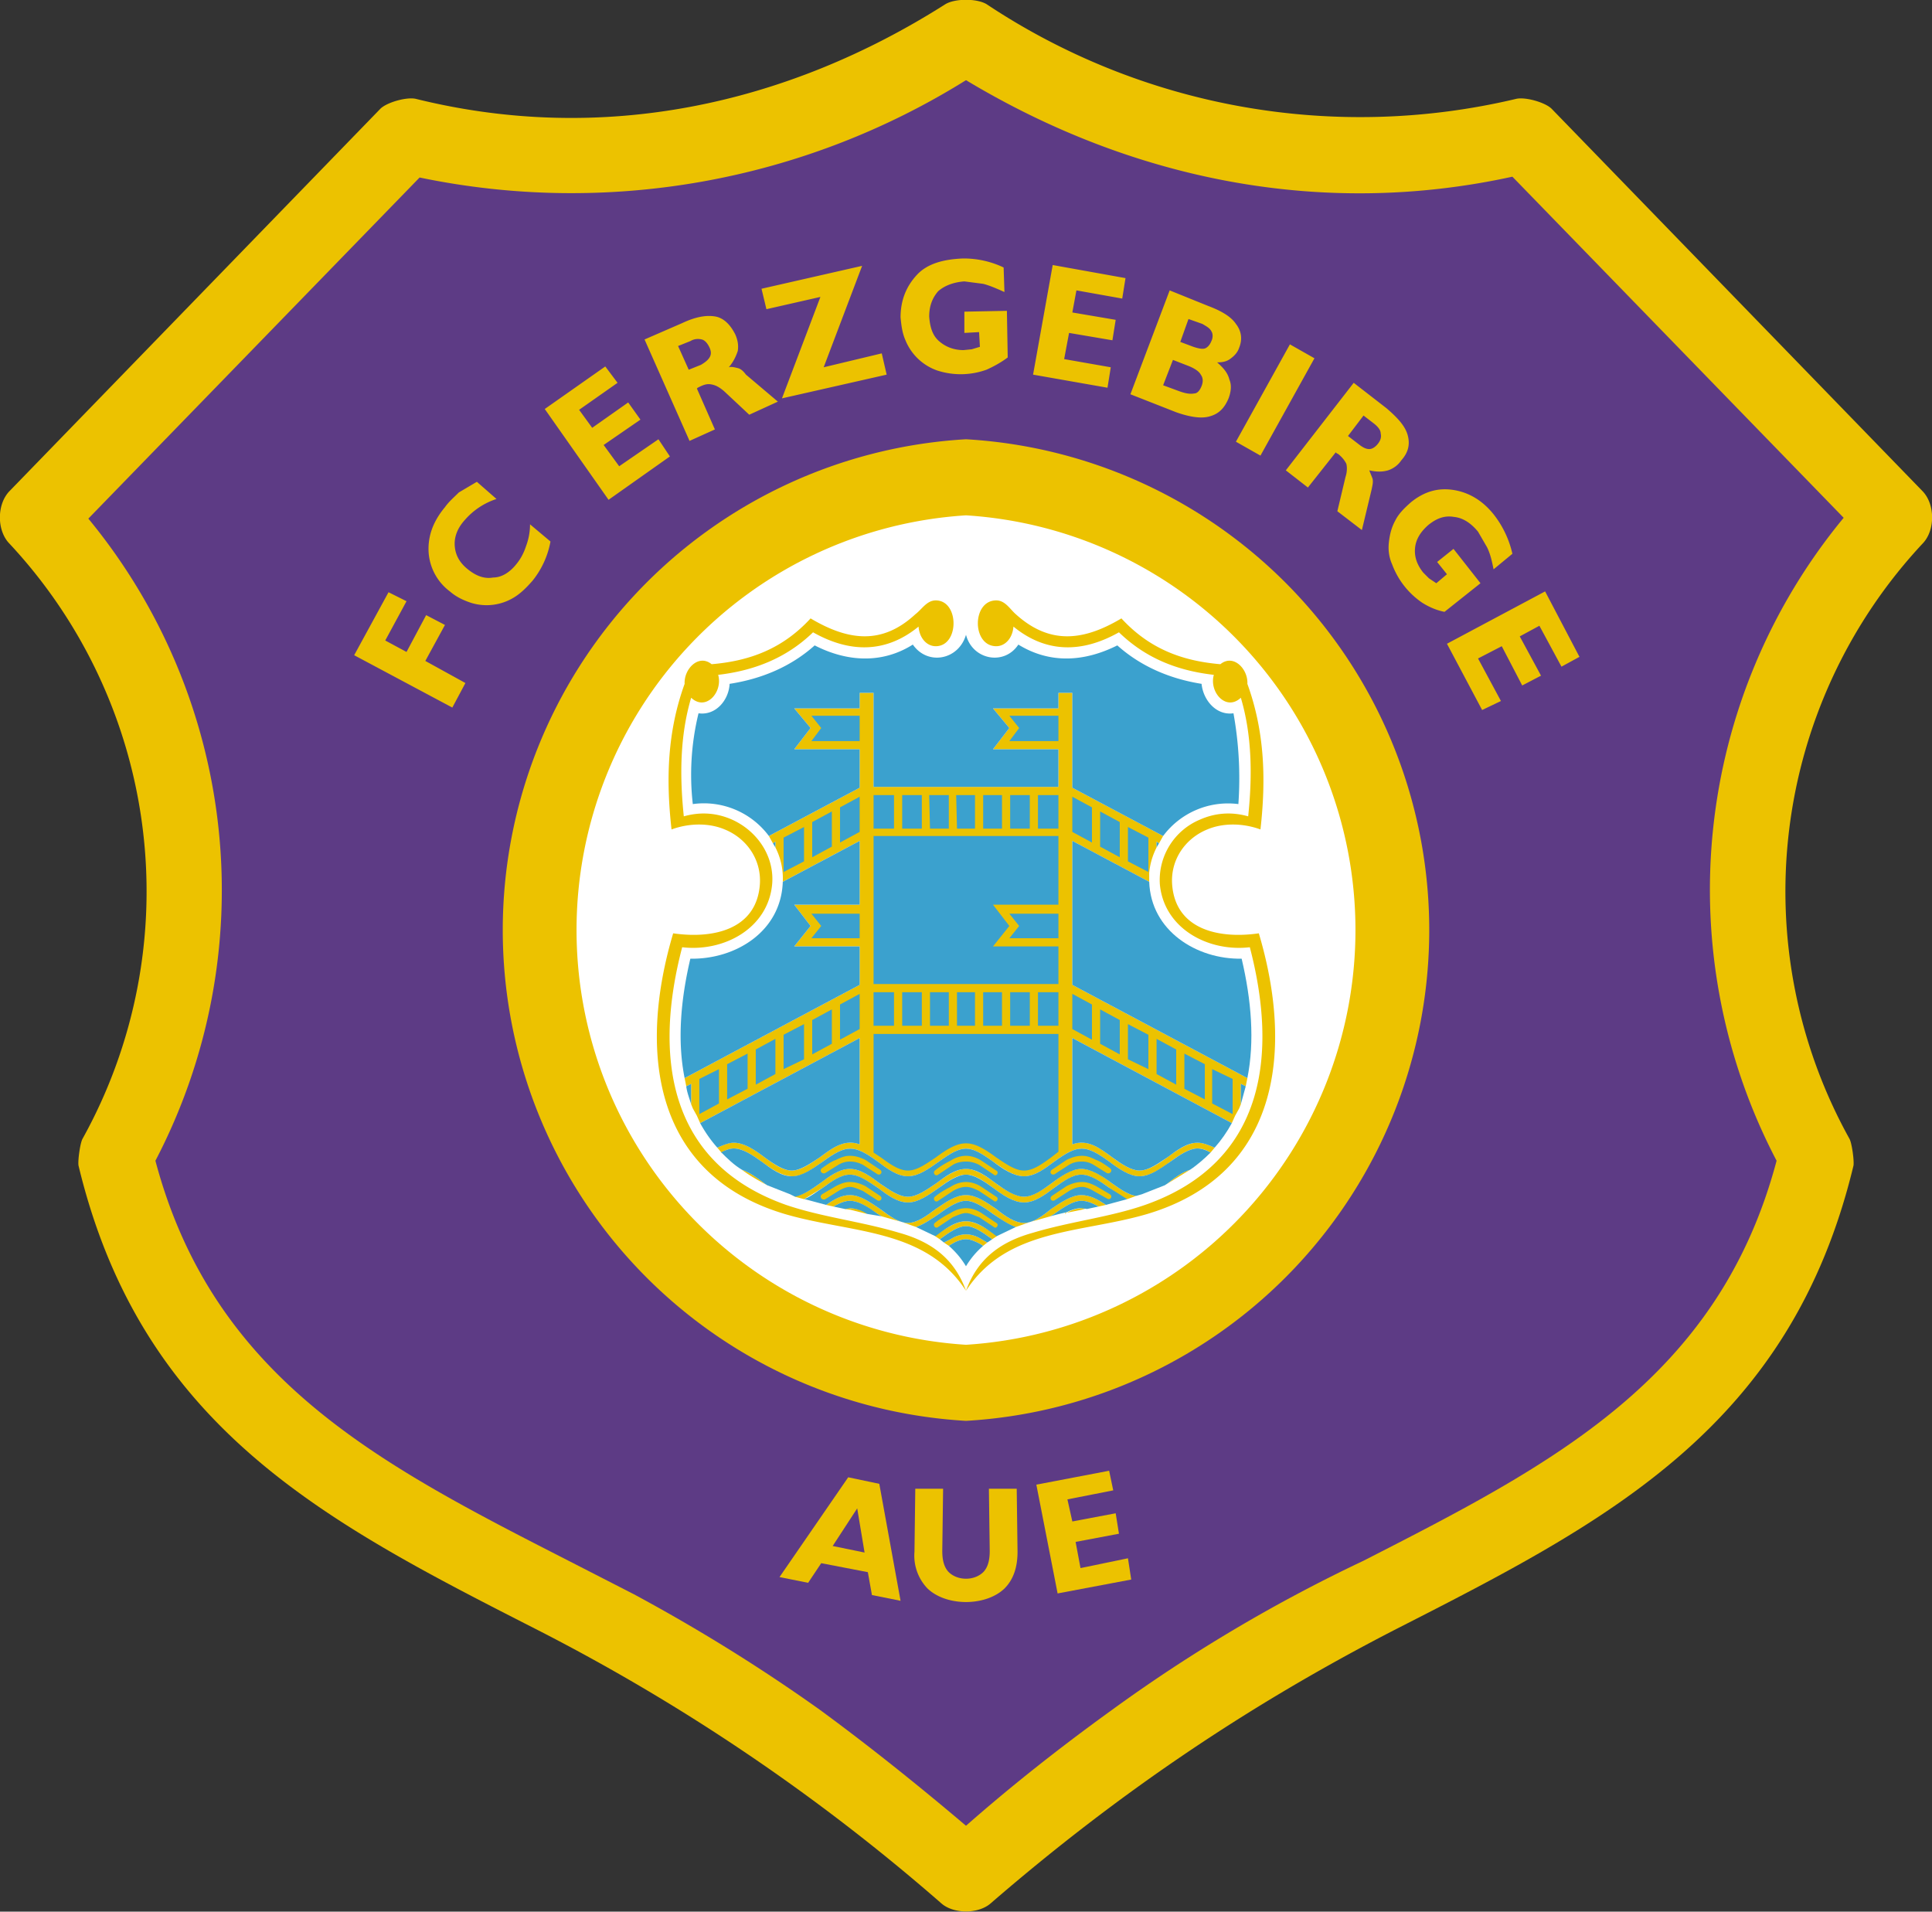 <svg image-rendering="optimizeQuality" shape-rendering="geometricPrecision" text-rendering="geometricPrecision" viewBox="0 0 2362 2337" xmlns="http://www.w3.org/2000/svg"><rect x="0" y="0" width="2362" height="2337" fill="#333333" stroke="none"/><path d="m1151 2327a2434 2434 0 0 0 -497-336c-257-131-481-246-558-566-1-6 2-28 5-33a623 623 0 0 0 -90-728c-15-16-15-48 1-64l453-467c8-8 33-15 44-12 227 56 452 8 647-116 12-7 38-7 50 0a825 825 0 0 0 647 116c11-3 36 4 44 12l453 467c16 16 16 48 1 64a623 623 0 0 0 -90 728c3 5 6 27 5 33-77 320-301 435-558 566-183 94-342 202-497 336-15 13-45 13-60 0z" fill="#ecc200"/><path d="m1181 2232c58-51 118-98 179-142a1914 1914 0 0 1 307-182c231-118 434-222 505-489a714 714 0 0 1 82-786l-405-417c-233 51-465 4-668-118a911 911 0 0 1 -668 119l-405 417a714 714 0 0 1 82 785c71 267 274 371 505 489l80 41c78 42 154 89 227 141 60 44 120 92 179 142z" fill="#5d3b85"/><path d="m1181 1737a601 601 0 0 0 0-1200 601 601 0 0 0 0 1200z" fill="#ecc200"/><path d="m1181 1644a508 508 0 0 0 0-1014 508 508 0 0 0 0 1014z" fill="#fff"/><path d="m907 1430c9 7 20 13 31 19l-3-2c-9-7-19-14-28-17zm65 33 11 3 23-14c11-8 23-16 33-16s22 8 34 16c12 9 24 18 37 18s25-9 38-18c11-8 22-16 33-16s22 8 33 16c12 9 25 18 38 18s25-9 37-18c11-8 23-16 33-16s23 8 34 16c7 5 15 11 22 14l11-4c-9-1-19-8-29-15-12-9-25-18-38-18s-25 9-37 18c-11 8-23 16-33 16s-23-8-34-16c-12-9-25-18-37-18s-25 9-37 18c-12 8-23 16-34 16s-22-8-34-16c-12-9-24-18-37-18s-25 9-37 18c-10 7-20 14-30 15zm38 10c10-7 19-12 29-12 13 0 25 9 37 17 12 9 23 17 34 17s22-8 34-17c12-8 24-17 37-17s25 9 37 17c11 9 23 17 34 17s22-8 33-17c12-8 25-17 37-17 10 0 20 5 30 12l-9 2c-7-4-14-7-21-7-10 0-22 8-33 16l-5 3-25 7-17 6c-10-3-19-10-28-16-11-8-23-16-33-16s-22 8-33 16c-9 6-19 13-28 16l-17-6-25-7-5-3c-12-8-23-16-34-16-6 0-13 3-20 7zm23 5 7 1 20 5-2-2c-6-3-12-5-19-5h-6zm110 33 6 4c11-8 22-16 32-16s21 8 32 16l6-4-1-1c-12-8-25-17-37-17s-25 9-37 17zm11 8 8-4c6-4 13-6 19-6s13 2 19 6l7 4-5 4-5-3c-6-3-11-5-16-5s-11 2-16 5l-5 3zm148-36 20-4 7-2h-7a41 41 0 0 0 -20 7zm122-34 31-19c-10 3-19 10-28 17z" fill="#ecc200"/><path d="m940 1022 5 9 3-2v7a83 83 0 0 1 9 42l94-50v78h-80l20 26-20 25h80v47l-214 114 2 10 6-3v25l2 5 5 9 4 9 195-104v130c-19-7-34 5-49 16-12 8-23 16-34 16s-22-8-33-16c-12-9-25-18-38-18-7 0-13 3-20 6l5 6c5-3 10-5 15-5 11 0 23 8 34 16 12 9 25 18 38 18s24-9 37-18c29-21 38-21 67 0 12 9 24 18 37 18s25-9 38-18c29-21 37-21 66 0 13 9 25 18 38 18s25-9 37-18c29-21 38-21 67 0 12 9 25 18 37 18 13 0 26-9 38-18 11-8 23-16 33-16 6 0 11 2 16 5l5-6c-7-3-14-6-21-6-12 0-25 9-37 18-11 8-23 16-34 16-10 0-22-8-33-16-15-11-30-23-49-16v-130l195 104 4-9 5-9 2-5v-25l6 3 2-10-214-114v-176l94 50v-11c1-11 4-21 9-31v-7l3 2 5-9-111-59v-116h-17v19h-80l20 24-20 26h80v46h-226v-115h-17v19h-80l20 24-20 26h80v47z" fill="#ecc200"/><g fill="#3ba1ce"><path d="m1269 1013h25v-41h-25zm-34 0h24v-41h-24zm-33 0h23v-41h-23zm-32 0h22v-41h-23zm-33 0h23v-41h-24zm-34 0h24v-41h-24zm-35-41v41h25v-41zm201 282h25v-41h-25zm-34 0h24v-41h-24zm-33 0h23v-41h-23zm-32 0h22v-41h-22zm-33 0h23v-41h-23zm-34 0h24v-41h-24zm-35 0h25v-41h-25zm-110-230 25-13v42l-25 13zm35-19 24-13v43l-24 13zm34-18 24-13v43l-24 13zm-172 332 24-12v42l-24 13zm34-18 25-13v43l-25 13zm35-18 24-13v43l-24 13zm34-18 25-13v43l-25 12zm35-18 24-13v42l-24 13zm34-19 24-13v43l-24 13zm480 134-25-13v-42l25 12zm-34-18-25-13v-43l25 13zm-35-18-24-13v-43l24 13zm-34-19-25-12v-43l25 13zm-35-18-24-13v-42l24 13zm-34-18-24-13v-43l24 13zm69-205-25-13v-42l25 13zm-35-18-24-13v-43l24 13zm-34-18-24-13v-43l24 13zm82 1-3 5v-7zm106 297-6 22v-25zm-578-297 3 5v-7zm-106 297c1 8 4 15 6 22v-25zm17 45c6 11 13 21 21 30 7-3 14-6 20-6 13 0 26 9 38 18 11 8 23 16 33 16s22-8 34-16c15-11 30-23 49-16v-130zm163 102 14 3 6-1a41 41 0 0 1 21 7l18 3-5-3c-11-8-23-16-34-16-6 0-13 3-20 7zm101 25 23 11h1c12-9 24-18 37-18s25 9 37 18h1l23-11c-9-3-19-10-28-16-11-8-23-16-33-16s-22 8-33 16c-9 6-19 13-28 16zm164-13a374 374 0 0 1 20-5c6-3 12-5 18-5l7 1 14-3c-7-4-14-7-21-7-10 0-22 8-33 16zm-124 36c8 7 15 15 21 25 6-10 13-18 21-25l-5-3c-6-3-11-5-16-5s-11 2-16 5z"/><path d="m1149 1515 5 4 8-4c6-4 13-6 19-6s13 2 19 6l7 4 6-4c-11-8-22-16-32-16s-21 8-32 16zm376-197c9-45 5-95-7-146-55 1-111-34-113-94l-94-50v176zm-40 85c8-9 15-19 21-30l-195-104v130c19-7 34 5 49 16 11 8 23 16 33 16 11 0 22-8 34-16 12-9 24-18 37-18 7 0 14 3 21 6z"/><path d="m882 1409c7 7 15 15 25 21 9 3 19 10 28 17l3 2 28 11 6 3c10-2 20-9 30-16 12-9 24-18 37-18s25 9 37 18c12 8 23 16 34 16s22-8 34-16c12-9 24-18 37-18s25 9 37 18c11 8 23 16 34 16s22-8 33-16c12-9 25-18 37-18s26 9 38 18c10 7 20 14 29 15l7-2 28-11 3-2c9-7 18-14 28-17 9-6 18-14 25-21-5-3-11-5-16-5-10 0-22 8-33 16-13 9-25 18-38 18-12 0-25-9-37-18-29-21-38-21-67 0-12 9-24 18-37 18s-26-9-38-18c-29-21-37-21-66 0-13 9-25 18-38 18s-25-9-37-18c-29-21-38-21-67 0-13 9-25 18-38 18s-25-9-37-18c-11-8-23-16-34-16-5 0-10 2-16 5z"/><path d="m984 1466 26 7c10-7 19-12 29-12 13 0 25 9 37 17 12 9 23 17 34 17s22-8 34-17c12-8 24-17 37-17s25 9 37 17c11 9 23 17 34 17s22-8 33-17c12-8 25-17 37-17 10 0 20 5 30 12l26-7-22-14c-11-8-23-16-34-16s-22 8-33 16c-12 9-24 18-37 18s-26-9-38-18c-11-8-23-16-33-16s-22 8-33 16c-13 9-25 18-38 18s-25-9-37-18c-12-8-23-16-34-16s-22 8-33 16c-8 5-15 11-23 14zm310-319v-30h-60l12 15-12 15zm0-272h-60l12 15-12 16h60zm-243 0h-59l12 15-12 16h59zm0 272v-30h-59l12 15-12 15z"/><path d="m957 1078c-2 61-58 95-113 94-12 51-16 101-7 146l214-114v-47h-80l20-25-20-26h80v-78zm159-290c-38 24-81 21-120 1-29 26-65 41-104 47-1 20-17 39-38 36a317 317 0 0 0 -7 111 99 99 0 0 1 93 39l111-59v-47h-80l20-26-20-24h80v-19h17v115h226v-46h-80l20-26-20-24h80v-19h17v116l111 59a99 99 0 0 1 92-39 447 447 0 0 0 -6-111c-21 3-37-16-39-36-38-6-74-21-103-47-40 20-82 23-121-1-17 26-56 19-64-12-9 31-47 38-65 12zm-48 234v181h226v-46h-80l20-25-20-26h80v-84zm0 387 9 6c11 8 22 16 33 16s22-8 34-16c31-23 43-23 74 0 12 8 23 16 34 16s22-8 33-16l9-7v-144h-226z"/></g><g fill="#ecc200"><path d="m553 865-120-64 42-77 22 11-26 48 26 14 24-45 23 12-24 44 49 27zm120-203a107 107 0 0 1 -22 48c-7 8-14 15-22 20a64 64 0 0 1 -53 7c-9-3-18-7-26-14a65 65 0 0 1 -26-48c-1-19 5-37 20-55 5-7 11-12 17-18l22-13 24 21a87 87 0 0 0 -39 26c-9 10-13 21-12 32s6 20 16 28 20 12 31 10c10 0 20-6 28-16 5-6 9-13 12-22 3-8 5-17 5-27zm71-51-78-111 74-52 15 20-47 33 16 22 44-31 15 21-45 31 19 26 48-33 14 21zm113-165c5-3 9-6 11-10s1-8-1-12-5-8-9-9-9-1-14 2l-15 6 13 29zm-14 93-55-124 46-20c17-8 30-10 41-8 10 2 18 10 24 22 3 7 4 13 3 20-2 6-5 13-11 20 3-1 7 0 11 1s7 4 10 8l39 33-35 16-31-29c-6-5-10-7-15-8s-9 0-15 3l-2 1-1 1 22 50zm113-52 47-124-66 15-6-25 123-28-47 124 71-17 6 26zm276-50c-8 6-17 11-26 15a93 93 0 0 1 -60 1 65 65 0 0 1 -39-37c-4-9-5-18-6-28 0-21 7-38 20-52s33-19 56-20a113 113 0 0 1 50 11l1 30c-9-4-18-8-26-10l-23-3c-13 1-24 5-32 12-7 8-11 18-11 31 1 13 4 23 12 30s18 11 30 11l10-1 10-3-1-18-18 1v-26l52-1zm31 21 24-134 89 16-4 25-56-10-5 27 53 9-4 25-53-9-6 32 57 10-4 25zm159 13 19 7c8 3 14 4 19 3 4 0 7-4 9-9s2-10-1-14c-2-4-8-8-16-11l-18-7zm37-47c6 2 11 3 14 2s6-4 8-9c2-4 2-9 0-12-2-4-6-6-11-9l-17-6-10 28zm-77 58 48-127 47 19c16 6 28 13 34 22 7 9 8 19 4 29-2 6-6 10-10 13-5 4-10 5-17 5 8 7 13 13 15 21 3 7 2 15-1 23-5 12-12 19-23 22-10 3-24 1-41-5zm129 58 66-119 30 17-66 119zm150 3c5 4 9 6 13 6s8-3 11-7 4-8 3-12c0-4-3-8-8-12l-13-10-19 25zm-89 32 83-107 40 31c14 12 23 22 26 33s1 21-8 31c-4 6-10 10-16 12-7 2-14 2-23 0l4 10c1 4 0 8-1 13l-12 50-30-23 10-42c2-6 2-12 1-16-2-4-5-8-10-12l-2-1-1-1-34 43zm194 173c-10-2-19-6-27-11a98 98 0 0 1 -37-47c-4-9-5-18-4-27s3-18 8-27c4-8 11-15 19-22 16-13 33-18 52-15s36 13 50 31a121 121 0 0 1 22 47l-23 19c-2-10-4-19-8-27l-11-19c-9-11-19-17-29-18-11-2-21 1-32 10-9 8-15 17-16 28-1 10 2 20 10 30l7 7 9 6 13-11-12-15 20-16 33 42zm3 39 120-64 42 80-22 12-27-50-24 13 26 48-23 12-25-48-29 15 28 52-23 11zm-751 1103 39 8-9-54zm-65 38 84-122 38 8 26 143-35-7-5-28-57-11-16 24zm340 20-26-133 89-17 5 24-56 11 6 27 53-10 4 25-53 10 6 32 58-12 4 26zm-112-370c-50-77-141-70-222-94-163-49-178-202-136-343 48 7 102-4 106-60 2-30-16-56-43-67-19-8-43-8-65 0-7-62-5-120 16-178-1-18 17-37 33-24 47-4 87-19 121-56 47 28 88 32 128-5 8-6 14-17 25-17 29 0 29 56 0 56-11 0-20-10-21-24-39 32-83 33-129 7-33 32-73 47-116 52 6 21-15 45-33 28-14 47-14 97-9 145 21-6 41-4 59 4 31 14 52 45 49 79-5 54-59 83-110 77-34 130-20 263 127 315 44 15 91 20 138 34 36 10 67 29 82 71zm0 0c50-77 141-70 222-94 163-49 178-202 136-343-48 7-102-4-106-60-2-30 16-56 43-67 19-8 43-8 65 0 7-62 5-120-16-178 1-18-17-37-33-24-47-4-87-19-121-56-47 28-88 32-129-5-7-6-13-17-24-17-30 0-30 56 0 56 11 0 20-10 21-24 39 32 83 33 129 7 33 32 72 47 116 52-6 21 15 45 33 28 14 47 14 97 9 145-21-6-41-4-59 4a80 80 0 0 0 -49 79c5 54 59 83 110 77 34 130 20 263-128 315-43 15-90 20-137 34-36 10-67 29-82 71z"/><path d="m1143 1495c6-5 13-9 19-12 6-4 13-6 19-6s13 2 19 6l18 12c4 2 0 8-3 5l-18-12c-6-2-11-5-16-5s-11 3-16 5l-18 12c-4 3-7-3-4-5zm-138-35 17-10c6-3 11-5 17-5 7 0 13 2 19 5l18 12c4 3 0 8-4 5l-17-11c-5-2-11-5-16-5-4 0-9 2-14 5l-16 10c-4 2-8-3-4-6zm138 3c6-5 13-9 19-12 6-4 13-6 19-6s13 2 19 6l18 12c4 2 0 8-3 5l-18-12c-6-3-11-5-16-5s-11 2-16 5l-18 12c-4 3-7-3-4-5zm143-1 18-12c6-3 12-5 19-5 6 0 11 2 17 5l17 10c4 3 0 8-4 5l-16-9c-5-3-10-5-14-5-6 0-11 2-16 5l-17 11c-4 3-8-2-4-5zm-152 480a58 58 0 0 1 -16-45l1-77h34l-1 76c0 11 2 19 7 25 11 12 33 12 44 0 5-6 7-14 7-25l-1-76h34l1 77c0 19-5 34-16 45-23 22-71 22-94 0zm-129-514c6-4 11-8 17-10 6-3 11-5 17-5 7 0 13 2 19 5l18 12c4 3 0 8-4 5l-17-11c-6-3-11-4-16-4-4 0-9 1-14 4l-16 10c-4 2-8-3-4-6zm138 3c6-5 13-9 19-12 6-4 13-6 19-6s13 2 19 6l18 12c4 2 0 8-3 5l-18-12c-6-3-11-4-16-4s-11 1-16 4l-18 12c-4 3-7-3-4-5zm143-1 18-12c6-3 12-5 19-5 6 0 11 2 17 5 6 2 11 6 17 10 4 3 0 8-4 6l-16-10c-5-3-10-4-14-4-6 0-11 1-16 4l-17 11c-4 3-8-2-4-5z"/></g></svg>